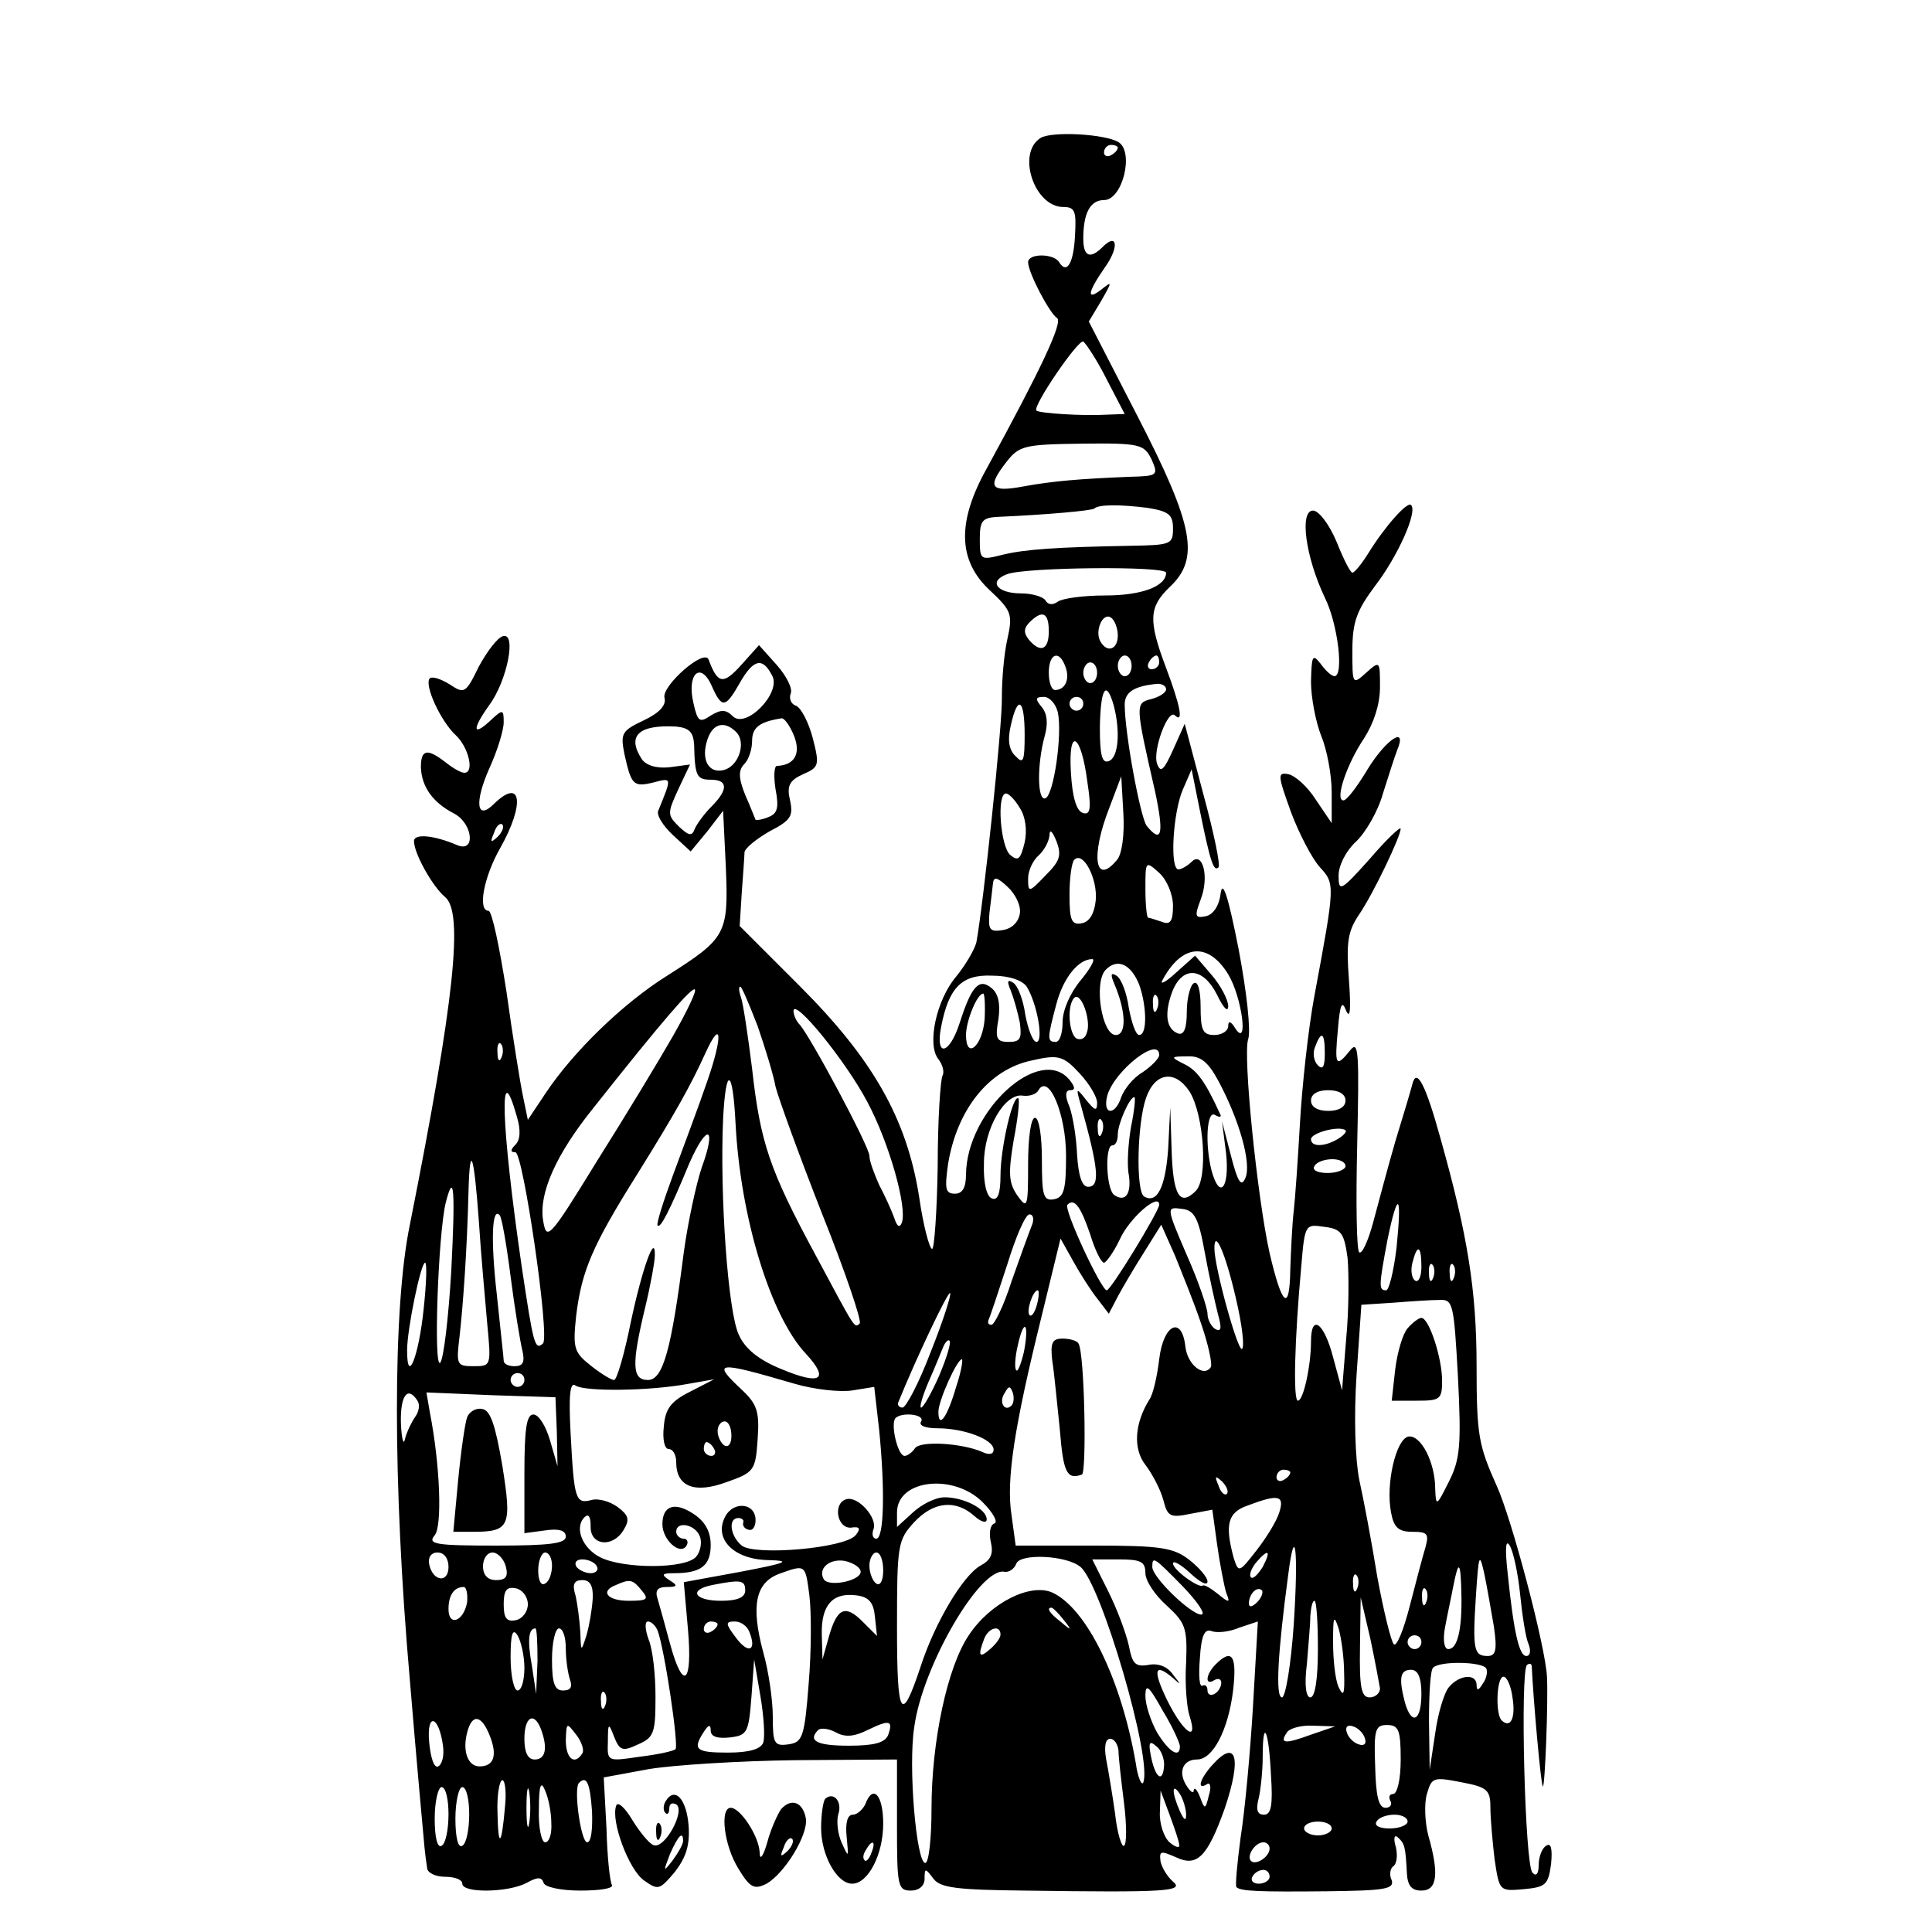 <?xml version="1.0" standalone="no"?>
<!DOCTYPE svg PUBLIC "-//W3C//DTD SVG 20010904//EN"
 "http://www.w3.org/TR/2001/REC-SVG-20010904/DTD/svg10.dtd">
<svg version="1.0" xmlns="http://www.w3.org/2000/svg"
 width="280pt" height="280pt" viewBox="0 0 280 280"
 preserveAspectRatio="xMidYMid meet">
<g transform="translate(0,280) scale(0.1,-0.1)"
fill="#000000" stroke="none">
<path d="M1508 2600 c-35 -22 -9 -100 33 -100 17 0 19 -6 17 -41 -2 -41 -12
-57 -23 -39 -8 13 -45 13 -45 0 0 -15 31 -74 42 -81 9 -6 -25 -77 -102 -218
-43 -77 -42 -133 4 -176 32 -30 34 -35 26 -71 -5 -22 -8 -59 -8 -84 1 -40 -27
-302 -37 -356 -3 -11 -16 -33 -29 -49 -29 -34 -43 -99 -26 -120 6 -8 9 -18 6
-24 -3 -5 -7 -64 -7 -130 -1 -67 -5 -121 -8 -121 -4 0 -13 34 -19 76 -18 113
-67 199 -173 305 l-87 87 3 48 c2 27 4 54 4 59 1 6 17 19 36 30 31 16 35 22
30 45 -5 21 -1 29 19 38 23 10 24 13 14 52 -6 23 -17 44 -24 47 -7 2 -11 10
-8 18 3 7 -6 25 -20 41 l-26 29 -26 -29 c-26 -29 -34 -27 -47 8 -6 17 -68 -38
-64 -55 3 -11 -7 -22 -30 -33 -32 -15 -34 -19 -28 -49 10 -45 13 -48 42 -41
27 7 27 8 7 -41 -3 -6 7 -22 21 -35 l26 -24 24 29 23 30 4 -83 c4 -96 0 -102
-85 -156 -64 -40 -136 -110 -176 -170 l-26 -39 -7 34 c-4 19 -15 87 -24 152
-10 64 -21 117 -26 117 -16 0 -7 49 17 91 36 64 31 103 -9 64 -25 -25 -29 1
-7 51 12 26 21 56 21 67 0 19 -1 20 -20 2 -25 -23 -26 -12 -1 23 26 35 40 106
20 100 -8 -2 -23 -22 -35 -44 -19 -39 -21 -40 -42 -26 -13 8 -25 12 -29 9 -9
-9 16 -63 38 -83 18 -17 27 -54 12 -54 -5 0 -17 7 -27 15 -27 21 -36 19 -36
-7 1 -28 17 -51 48 -67 27 -14 32 -57 5 -46 -35 15 -63 17 -63 6 0 -18 27 -66
45 -81 27 -22 14 -148 -51 -475 -25 -121 -25 -375 0 -660 10 -121 20 -229 21
-240 1 -11 3 -26 4 -32 0 -7 12 -13 26 -13 14 0 25 -4 25 -10 0 -14 66 -13 93
1 16 9 22 9 25 0 2 -6 25 -11 53 -11 28 0 48 3 46 8 -3 4 -7 41 -8 82 l-4 74
65 12 c36 6 131 12 213 13 l147 1 0 -95 c0 -88 1 -95 20 -95 12 0 20 7 20 17
0 16 1 16 13 0 10 -13 34 -16 132 -17 206 -3 232 -1 215 13 -8 7 -16 20 -18
29 -2 16 0 16 23 6 30 -14 45 1 70 71 25 74 17 102 -18 63 -18 -20 -23 -37 -8
-28 5 4 7 -4 3 -16 -5 -21 -6 -21 -13 -2 -4 10 -8 15 -9 9 0 -5 -5 -2 -11 8
-12 20 -4 37 16 37 23 0 45 43 52 99 6 51 -1 63 -25 39 -15 -15 -16 -32 -2
-23 5 3 10 2 10 -4 0 -5 -4 -13 -10 -16 -5 -3 -10 -1 -10 5 0 6 -3 9 -7 7 -5
-3 -6 15 -4 40 2 33 7 43 17 39 8 -3 26 -1 40 5 l27 9 -7 -122 c-4 -68 -12
-154 -18 -191 -5 -38 -8 -70 -6 -72 6 -6 33 -7 132 -6 82 1 97 3 93 16 -4 8
-2 17 2 20 5 3 7 15 4 28 -4 13 -2 19 3 14 10 -9 11 -14 13 -52 1 -18 7 -25
21 -25 23 0 26 24 10 80 -5 19 -6 47 -2 60 7 24 9 25 50 17 37 -7 42 -11 42
-36 0 -16 3 -49 6 -75 7 -47 7 -47 42 -44 32 3 36 6 40 37 2 21 0 31 -7 26 -6
-3 -11 -16 -11 -28 0 -13 -4 -17 -9 -11 -11 10 -18 291 -8 301 4 3 7 2 7 -3 2
-44 13 -170 16 -173 3 -3 8 123 6 159 -2 43 -51 229 -73 277 -26 58 -29 73
-29 173 0 110 -13 190 -52 329 -22 80 -35 104 -41 80 -2 -8 -13 -45 -25 -84
-11 -38 -25 -91 -32 -117 -7 -26 -16 -46 -20 -43 -4 2 -5 73 -3 157 3 133 2
151 -10 136 -21 -26 -23 -23 -18 30 3 37 6 43 12 27 6 -13 7 3 4 45 -4 54 -2
70 15 95 21 31 60 113 60 124 -1 3 -21 -16 -45 -44 -42 -47 -45 -48 -45 -24 0
15 11 36 25 49 14 13 32 44 39 69 8 25 17 54 21 64 15 36 -16 16 -43 -28 -15
-25 -30 -45 -35 -45 -13 0 5 53 30 90 14 22 23 49 23 74 0 38 0 39 -20 21 -20
-18 -20 -17 -20 32 0 41 6 58 33 94 33 43 62 108 52 117 -5 6 -38 -31 -62 -70
-10 -16 -20 -28 -23 -28 -3 0 -13 20 -23 45 -11 26 -26 45 -34 45 -20 0 -11
-67 17 -126 19 -38 28 -114 14 -114 -4 0 -13 8 -20 18 -12 15 -13 12 -14 -26
0 -23 7 -59 15 -79 8 -19 15 -56 15 -81 l0 -45 -23 34 c-12 19 -30 35 -40 37
-16 3 -15 -2 4 -55 12 -32 31 -68 42 -80 22 -24 22 -25 -8 -186 -9 -48 -18
-132 -21 -185 -3 -53 -7 -110 -9 -127 -2 -16 -4 -55 -5 -85 -1 -63 -12 -53
-30 24 -18 81 -39 288 -31 310 4 12 -2 68 -14 131 -15 76 -23 101 -26 80 -2
-18 -11 -31 -22 -33 -15 -3 -16 0 -7 24 13 33 3 71 -13 55 -6 -6 -15 -11 -19
-11 -13 0 -8 82 6 115 l13 30 12 -60 c15 -74 20 -89 27 -82 3 3 -7 51 -22 106
l-27 102 -17 -38 c-13 -29 -18 -34 -23 -20 -7 19 16 81 26 70 13 -12 7 16 -13
69 -26 69 -25 88 5 117 44 41 36 88 -46 247 l-71 138 18 30 c16 28 16 29 1 17
-23 -18 -21 -5 4 31 21 29 19 52 -3 30 -18 -18 -28 -14 -28 12 0 37 10 56 30
56 27 0 44 70 21 84 -20 12 -97 16 -113 6z m112 -14 c0 -3 -4 -8 -10 -11 -5
-3 -10 -1 -10 4 0 6 5 11 10 11 6 0 10 -2 10 -4z m-16 -336 l26 -50 -27 -1
c-33 -2 -97 2 -101 6 -6 6 61 104 68 100 4 -3 20 -27 34 -55z m65 -116 c10
-23 9 -24 -32 -25 -72 -3 -110 -6 -154 -14 -48 -9 -53 -1 -24 36 18 23 26 25
109 26 85 1 90 -1 101 -23z m-6 -70 c31 -5 37 -10 37 -30 0 -23 -3 -24 -62
-25 -107 -2 -152 -5 -185 -13 -32 -8 -33 -8 -33 23 0 27 4 31 28 32 69 3 135
9 138 12 6 6 37 6 77 1z m27 -94 c0 -20 -36 -33 -88 -33 -31 0 -62 -4 -69 -9
-7 -5 -14 -5 -18 2 -3 5 -19 10 -35 10 -36 0 -48 18 -20 28 27 10 230 12 230
2z m-170 -85 c0 -27 -12 -32 -29 -12 -8 10 -7 17 1 25 19 19 28 14 28 -13z
m100 -6 c0 -20 -15 -26 -25 -9 -9 15 3 43 15 35 5 -3 10 -15 10 -26z m-76 -45
c7 -18 0 -34 -15 -34 -5 0 -9 11 -9 25 0 28 15 34 24 9z m96 1 c0 -8 -4 -15
-10 -15 -5 0 -10 7 -10 15 0 8 5 15 10 15 6 0 10 -7 10 -15z m40 5 c0 -5 -5
-10 -11 -10 -5 0 -7 5 -4 10 3 6 8 10 11 10 2 0 4 -4 4 -10z m-561 -19 c14
-25 -38 -78 -57 -59 -10 10 -17 10 -32 1 -16 -11 -19 -9 -25 18 -10 42 10 61
26 26 15 -34 20 -34 41 3 20 35 33 38 47 11z m471 4 c0 -8 -4 -15 -10 -15 -5
0 -10 7 -10 15 0 8 5 15 10 15 6 0 10 -7 10 -15z m100 -24 c0 -5 -10 -11 -21
-14 -24 -6 -24 -7 5 -134 13 -61 10 -77 -12 -50 -9 11 -32 134 -32 176 0 18
14 27 48 30 6 0 12 -3 12 -8z m-76 -23 c10 -38 7 -76 -7 -81 -10 -4 -13 9 -13
49 1 56 9 70 20 32z m-81 -10 c7 -32 -6 -121 -18 -125 -12 -4 -12 50 -1 90 5
18 4 32 -4 42 -10 12 -10 15 3 15 8 0 17 -10 20 -22z m37 12 c0 -5 -4 -10 -10
-10 -5 0 -10 5 -10 10 0 6 5 10 10 10 6 0 10 -4 10 -10z m-85 -45 c0 -38 -2
-43 -13 -31 -10 9 -12 24 -7 45 10 45 20 38 20 -14z m-334 -2 c10 -26 0 -42
-25 -43 -4 0 -5 -15 -2 -34 5 -26 3 -35 -10 -40 -9 -4 -18 -5 -19 -4 -1 2 -7
18 -15 36 -10 25 -10 36 -1 45 6 6 11 21 11 33 0 20 11 28 43 33 4 0 12 -11
18 -26z m-145 -13 c1 -45 4 -50 24 -50 25 0 26 -14 1 -39 -10 -10 -21 -25 -24
-32 -4 -11 -8 -11 -23 3 -17 17 -17 19 -1 54 l17 36 -30 -4 c-19 -2 -34 3 -40
12 -22 34 -4 50 50 47 19 -2 25 -8 26 -27z m61 19 c14 -14 5 -46 -15 -54 -22
-8 -36 10 -28 39 7 27 25 33 43 15z m509 -73 c6 -39 4 -48 -7 -44 -9 3 -15 23
-17 59 -4 67 15 56 24 -15z m43 -112 c-32 -39 -39 5 -11 76 l17 45 3 -53 c2
-31 -2 -60 -9 -68z m-141 75 c8 -12 11 -32 7 -50 -6 -24 -9 -28 -21 -18 -14
12 -20 89 -6 89 4 0 13 -9 20 -21z m-757 -42 c-10 -9 -11 -8 -5 6 3 10 9 15
12 12 3 -3 0 -11 -7 -18z m794 -56 c-24 -25 -25 -25 -25 -4 0 11 7 26 15 33 8
7 15 20 16 29 0 10 4 7 10 -8 8 -21 5 -29 -16 -50z m73 -36 c-2 -19 -9 -31
-20 -33 -15 -3 -18 4 -18 41 0 24 3 47 7 51 13 13 34 -28 31 -59z m112 -8 c0
-22 -4 -28 -16 -23 -9 3 -18 6 -20 6 -2 0 -4 19 -4 42 0 40 0 41 20 23 11 -10
20 -31 20 -48z m-222 -11 c-2 -13 -12 -22 -25 -24 -19 -3 -21 1 -19 25 2 15 4
34 5 42 1 11 6 10 21 -4 12 -11 20 -28 18 -39z m302 -88 c20 -33 30 -109 10
-78 -6 10 -10 11 -10 3 0 -7 -9 -13 -20 -13 -17 0 -20 7 -20 41 0 24 -4 38
-10 34 -5 -3 -10 -22 -10 -41 0 -24 -4 -34 -12 -32 -18 6 -21 29 -9 61 15 38
45 35 65 -5 9 -19 16 -26 16 -16 0 9 -11 30 -24 45 l-24 28 -28 -25 c-15 -14
-24 -18 -19 -10 28 52 66 55 95 8z m-214 -9 c-15 -18 -26 -43 -26 -60 0 -16
-4 -29 -10 -29 -13 0 -12 6 1 55 10 38 32 65 52 65 5 0 -3 -14 -17 -31z m85
-6 c11 -31 12 -73 0 -73 -5 0 -11 18 -15 39 -3 22 -11 43 -18 47 -8 5 -9 2 -3
-12 17 -40 18 -74 2 -74 -20 0 -32 75 -15 94 17 18 37 9 49 -21z m-163 -3 c15
-24 25 -80 14 -80 -5 0 -12 18 -16 39 -3 22 -11 43 -18 47 -8 5 -9 2 -3 -12 4
-10 10 -31 13 -46 3 -23 1 -28 -16 -28 -18 0 -20 5 -15 33 3 22 0 37 -10 45
-18 15 -29 3 -46 -50 -15 -47 -36 -51 -27 -6 11 57 30 76 74 74 25 0 44 -7 50
-16z m-513 -72 c-20 -35 -69 -116 -110 -181 -70 -114 -73 -116 -78 -85 -6 39
19 95 72 161 102 129 144 177 148 173 3 -2 -12 -33 -32 -68z m123 15 c11 -32
23 -71 26 -88 4 -16 34 -99 67 -183 34 -85 58 -156 55 -160 -8 -7 -5 -11 -64
99 -67 124 -80 163 -92 270 -6 48 -13 95 -16 103 -3 9 -4 16 -1 16 2 0 13 -26
25 -57z m329 10 c-3 -39 -27 -60 -27 -23 0 20 16 60 25 60 2 0 3 -17 2 -37z
m148 -20 c-2 -8 -9 -11 -15 -8 -11 7 -14 48 -3 59 10 9 25 -34 18 -51z m102
35 c-3 -8 -6 -5 -6 6 -1 11 2 17 5 13 3 -3 4 -12 1 -19z m-420 -135 c32 -60
58 -153 50 -175 -3 -8 -7 -6 -11 7 -4 11 -14 33 -22 48 -7 16 -14 34 -14 42 0
13 -85 172 -101 190 -5 5 -9 14 -9 20 1 19 76 -73 107 -132z m-232 30 c-13
-38 -36 -99 -50 -137 -14 -38 -24 -70 -22 -72 4 -5 17 20 46 90 26 59 40 54
18 -6 -8 -24 -20 -79 -26 -123 -18 -141 -30 -185 -52 -185 -23 0 -24 22 -4
105 8 33 14 67 14 75 1 35 -18 -17 -35 -97 -9 -45 -20 -83 -24 -83 -4 0 -19 9
-34 21 -24 19 -26 25 -21 72 8 65 23 101 89 206 56 90 77 128 98 174 24 53 26
26 3 -40z m895 40 c0 -19 -3 -24 -10 -17 -6 6 -8 18 -4 27 9 24 14 21 14 -10z
m-1193 -5 c-3 -8 -6 -5 -6 6 -1 11 2 17 5 13 3 -3 4 -12 1 -19z m953 3 c0 -5
-11 -16 -24 -25 -14 -8 -27 -25 -31 -36 -9 -28 -28 -26 -20 3 11 36 75 86 75
58z m-115 -27 c14 -15 25 -34 25 -42 0 -13 -3 -12 -16 4 -14 18 -15 18 -8 -6
26 -93 29 -120 11 -120 -9 0 -14 16 -16 46 -1 25 -6 56 -11 70 -7 16 -6 24 1
24 8 0 7 5 -1 15 -43 52 -149 -45 -150 -137 0 -19 -5 -28 -16 -28 -14 0 -15 7
-10 43 13 79 59 137 121 150 39 9 46 7 70 -19z m201 -11 c30 -56 48 -119 39
-140 -6 -14 -11 -7 -21 32 l-13 50 6 -47 c5 -49 -9 -68 -21 -25 -10 39 -7 89
5 81 7 -4 10 -3 7 2 -21 46 -33 63 -52 72 -20 10 -20 11 5 11 19 1 30 -8 45
-36z m-700 -61 c7 -137 51 -280 102 -334 35 -38 21 -46 -36 -22 -32 13 -52 29
-61 49 -16 32 -28 204 -23 314 4 77 14 73 18 -7z m658 46 c21 -34 27 -126 9
-144 -23 -23 -33 -7 -35 59 l-2 62 -3 -60 c-4 -56 -16 -80 -35 -69 -12 8 -10
106 3 143 13 37 42 41 63 9z m-179 -93 c0 -49 -3 -60 -17 -63 -16 -3 -18 5
-18 57 0 34 -4 61 -10 61 -6 0 -10 -29 -10 -67 0 -64 -1 -66 -16 -45 -12 18
-13 31 -5 79 6 31 9 58 7 61 -8 7 -26 -72 -26 -111 0 -27 -4 -37 -12 -34 -8 2
-13 22 -12 51 0 51 31 103 57 98 9 -1 19 2 22 8 15 25 40 -35 40 -95z m-796
57 c6 -20 5 -34 -2 -41 -7 -7 -8 -11 0 -11 11 0 50 -266 40 -277 -12 -11 -14
-1 -31 112 -30 207 -33 309 -7 217z m1201 23 c0 -9 -9 -15 -25 -15 -16 0 -25
6 -25 15 0 9 9 15 25 15 16 0 25 -6 25 -15z m-311 -39 c-4 -24 -6 -55 -3 -69
4 -27 -5 -40 -21 -29 -12 8 -14 72 -3 72 5 0 8 7 8 16 0 15 17 54 24 54 2 0 0
-20 -5 -44z m-42 -8 c-3 -8 -6 -5 -6 6 -1 11 2 17 5 13 3 -3 4 -12 1 -19z
m343 -8 c-19 -12 -40 -13 -40 -1 0 9 40 20 50 13 2 -2 -2 -7 -10 -12z m-1246
-120 c3 -47 9 -113 12 -147 6 -63 6 -63 -20 -63 -24 0 -25 2 -20 43 5 44 11
126 13 211 2 72 8 53 15 -44z m1256 80 c0 -5 -12 -10 -26 -10 -14 0 -23 4 -19
10 3 6 15 10 26 10 10 0 19 -4 19 -10z m-1296 -152 c-4 -68 -11 -127 -16 -133
-10 -10 -3 187 8 232 12 47 14 19 8 -99z m926 53 c7 -23 16 -41 20 -41 3 0 14
15 23 34 14 31 57 68 57 50 0 -9 -70 -124 -76 -124 -8 0 -63 118 -57 124 10
10 19 -2 33 -43z m444 -19 c-4 -34 -11 -62 -15 -62 -11 0 -11 5 2 74 15 72 21
67 13 -12z m-278 -7 c6 -33 15 -73 19 -89 6 -21 5 -27 -4 -22 -6 4 -11 14 -11
22 0 8 -13 47 -30 85 -30 70 -30 70 -7 67 18 -2 24 -13 33 -63z m-1006 -35 c6
-47 14 -95 17 -107 4 -17 1 -23 -11 -23 -9 0 -16 3 -16 8 0 4 -5 47 -10 96 -9
79 -7 127 4 115 3 -2 10 -42 16 -89z m755 73 c-4 -10 -17 -46 -29 -80 -11 -35
-25 -63 -29 -63 -5 0 -6 3 -4 8 2 4 14 40 27 80 12 39 26 72 32 72 6 0 7 -8 3
-17z m458 -46 c2 -23 2 -76 -2 -117 l-6 -75 -13 48 c-13 50 -32 64 -32 23 0
-35 -11 -86 -19 -86 -7 0 -5 87 5 196 5 60 6 60 33 56 25 -3 29 -9 34 -45z
m-212 -96 c10 -29 16 -57 14 -62 -10 -16 -34 3 -37 29 -5 46 -32 33 -38 -18
-3 -25 -9 -51 -14 -58 -22 -35 -24 -72 -6 -95 10 -13 22 -36 26 -51 6 -24 10
-26 39 -20 l32 6 7 -51 c4 -28 10 -59 13 -69 6 -15 5 -16 -12 -2 -10 8 -20 14
-22 12 -6 -4 -43 23 -43 32 0 5 11 -1 25 -14 14 -13 25 -19 25 -12 0 6 -12 20
-26 31 -23 18 -41 21 -139 21 l-113 0 -6 44 c-8 51 4 128 43 286 l28 115 19
-34 c10 -18 26 -43 35 -54 l16 -21 13 25 c7 13 24 42 38 64 l25 40 20 -45 c10
-25 28 -69 38 -99z m50 38 c9 -38 13 -71 9 -74 -6 -4 -40 118 -40 146 0 29 16
-7 31 -72z m269 45 c0 -14 -4 -23 -9 -20 -5 3 -7 15 -4 26 7 28 13 25 13 -6z
m-1446 -61 c-7 -68 -24 -112 -24 -60 0 31 20 127 26 127 3 0 2 -30 -2 -67z
m1463 45 c-3 -8 -6 -5 -6 6 -1 11 2 17 5 13 3 -3 4 -12 1 -19z m30 0 c-3 -8
-6 -5 -6 6 -1 11 2 17 5 13 3 -3 4 -12 1 -19z m-758 -107 c-17 -45 -36 -81
-41 -81 -5 0 -8 4 -6 8 26 64 72 161 75 158 2 -2 -10 -40 -28 -85z m154 69
c-3 -12 -8 -19 -11 -16 -5 6 5 36 12 36 2 0 2 -9 -1 -20z m610 -106 c5 -99 3
-119 -13 -151 -18 -36 -19 -37 -20 -11 0 39 -21 79 -39 76 -18 -4 -33 -69 -25
-110 4 -22 11 -28 31 -28 22 0 24 -3 19 -22 -4 -13 -14 -51 -23 -86 -9 -35
-19 -59 -23 -55 -4 4 -15 49 -24 98 -8 50 -20 113 -26 140 -6 30 -8 91 -4 152
l7 102 46 3 c25 2 55 4 67 4 20 1 21 -5 27 -112z m-629 37 c-4 -17 -9 -30 -11
-27 -3 2 -2 19 2 36 9 41 17 33 9 -9z m-123 -35 c-11 -25 -23 -46 -26 -46 -3
0 2 17 11 38 9 20 18 43 21 50 3 7 7 11 9 9 3 -2 -4 -25 -15 -51z m25 -15
c-13 -45 -26 -63 -26 -37 0 16 27 76 34 76 2 0 -1 -18 -8 -39z m-236 4 c30 -9
69 -13 86 -10 l31 5 7 -61 c9 -90 7 -159 -4 -159 -5 0 -7 6 -4 14 6 16 -23 49
-40 43 -19 -6 -13 -42 7 -41 13 2 15 -1 7 -11 -16 -19 -146 -30 -165 -15 -17
14 -20 40 -5 40 5 0 9 -3 7 -7 -1 -5 3 -9 8 -10 6 -2 10 5 10 14 0 25 -32 28
-44 5 -17 -32 12 -62 62 -63 35 -1 28 -4 -40 -17 l-82 -15 6 -68 c7 -80 -7
-91 -26 -21 -7 26 -15 55 -18 65 -4 12 0 17 13 17 16 0 17 2 4 10 -12 8 -11
10 7 10 39 0 53 11 53 41 0 19 -8 34 -25 45 -27 18 -45 12 -45 -15 0 -23 26
-46 35 -31 3 5 1 10 -4 10 -6 0 -11 5 -11 10 0 16 27 11 34 -6 4 -9 1 -23 -5
-30 -15 -18 -105 -18 -139 -1 -26 13 -38 43 -23 58 6 6 9 1 9 -13 -1 -28 32
-32 48 -5 9 15 7 21 -9 33 -11 8 -28 13 -38 10 -23 -6 -25 1 -30 96 -3 55 -1
76 7 70 13 -9 106 -8 161 2 l40 7 -35 -18 c-28 -14 -36 -25 -38 -51 -2 -18 1
-32 7 -32 6 0 11 -8 11 -19 0 -36 27 -46 73 -29 40 14 42 17 45 62 3 40 -1 51
-22 71 -45 42 -39 43 74 10z m-390 5 c0 -5 -4 -10 -10 -10 -5 0 -10 5 -10 10
0 6 5 10 10 10 6 0 10 -4 10 -10z m706 -37 c-10 -10 -19 5 -10 18 6 11 8 11
12 0 2 -7 1 -15 -2 -18z m-861 7 c4 -6 2 -16 -3 -23 -5 -7 -12 -21 -15 -32 -2
-11 -5 -1 -6 23 -1 40 10 54 24 32z m202 -45 l1 -50 -11 38 c-6 20 -16 37 -24
37 -10 0 -13 -21 -13 -86 l0 -86 30 4 c20 3 30 0 30 -9 0 -10 -24 -13 -101
-13 -88 0 -100 2 -89 15 11 13 8 101 -7 178 l-5 29 94 -4 93 -3 2 -50z m528
15 c-4 -6 6 -10 24 -10 38 0 81 -16 81 -31 0 -7 -7 -8 -17 -3 -31 13 -90 16
-97 5 -4 -6 -11 -11 -15 -11 -10 0 -21 47 -13 55 10 9 43 5 37 -5z m-275 -21
c0 -11 -4 -17 -10 -14 -5 3 -10 13 -10 21 0 8 5 14 10 14 6 0 10 -9 10 -21z
m-25 -19 c3 -5 1 -10 -4 -10 -6 0 -11 5 -11 10 0 6 2 10 4 10 3 0 8 -4 11 -10z
m835 -34 c0 -3 -4 -8 -10 -11 -5 -3 -10 -1 -10 4 0 6 5 11 10 11 6 0 10 -2 10
-4z m-92 -31 c-3 -3 -9 2 -12 12 -6 14 -5 15 5 6 7 -7 10 -15 7 -18z m-354
-12 c15 -15 23 -29 17 -31 -6 -2 -8 -14 -5 -27 4 -17 0 -26 -15 -34 -25 -14
-66 -82 -87 -147 -28 -84 -34 -73 -34 58 0 119 1 126 25 152 28 30 60 33 87 9
10 -9 18 -11 18 -5 0 15 -33 32 -61 32 -13 0 -33 -10 -46 -22 l-23 -21 0 21
c0 48 82 57 124 15z m430 -15 c-4 -13 -19 -37 -33 -55 -25 -32 -26 -33 -33
-11 -13 48 -9 66 20 76 45 17 54 15 46 -10z m349 -118 c3 -30 8 -63 12 -72 4
-10 3 -18 -3 -18 -10 0 -18 32 -27 120 -4 36 -3 50 3 40 5 -8 12 -40 15 -70z
m-328 -44 c-4 -59 -12 -106 -17 -106 -10 0 -6 66 9 178 10 78 15 35 8 -72z
m-1225 83 c0 -24 -23 -21 -28 4 -2 10 3 17 12 17 10 0 16 -9 16 -21z m83 1 c4
-15 0 -20 -14 -20 -12 0 -19 7 -19 20 0 11 6 20 14 20 7 0 16 -9 19 -20z m67
1 c0 -11 -4 -23 -10 -26 -6 -4 -10 5 -10 19 0 14 5 26 10 26 6 0 10 -9 10 -19z
m480 -7 c0 -14 -4 -23 -10 -19 -5 3 -10 15 -10 26 0 10 5 19 10 19 6 0 10 -12
10 -26z m286 5 c30 -25 104 -277 91 -312 -2 -6 -8 6 -11 28 -21 121 -71 224
-121 247 -32 14 -90 -15 -121 -62 -31 -46 -54 -153 -54 -252 0 -43 -4 -78 -9
-78 -13 0 -25 140 -16 197 12 89 96 233 131 225 6 -1 14 4 17 12 6 15 73 12
93 -5z m264 0 c-7 -11 -14 -18 -17 -15 -3 3 0 12 7 21 18 21 23 19 10 -6z
m335 -86 c5 -34 3 -43 -9 -43 -20 0 -22 9 -17 87 4 60 5 64 12 33 4 -19 10
-54 14 -77z m-1300 87 c3 -5 -1 -10 -9 -10 -8 0 -18 5 -21 10 -3 6 1 10 9 10
8 0 18 -4 21 -10z m382 -6 c5 -14 -45 -25 -53 -13 -9 15 7 30 29 27 11 -2 22
-8 24 -14z m413 -4 c0 -11 14 -32 31 -47 27 -25 30 -32 28 -83 -2 -30 1 -65 5
-77 13 -40 -9 -24 -32 22 -22 45 -19 56 8 33 12 -11 12 -10 0 5 -8 12 -22 17
-36 14 -19 -3 -23 2 -28 28 -4 18 -17 53 -30 79 l-23 46 38 0 c32 0 39 -3 39
-20z m55 -20 c21 -22 33 -40 26 -40 -15 0 -71 54 -71 69 0 16 2 15 45 -29z
m-542 -12 c3 -24 3 -81 -1 -128 -6 -78 -9 -85 -29 -88 -21 -3 -23 1 -23 40 0
24 -6 66 -14 94 -18 67 -11 100 23 113 39 14 38 14 44 -31z m945 0 c1 -51 -6
-78 -19 -78 -6 0 -8 13 -5 30 3 17 9 44 12 60 8 41 11 38 12 -12z m-151 10
c-3 -8 -6 -5 -6 6 -1 11 2 17 5 13 3 -3 4 -12 1 -19z m-1108 -15 c-1 -16 -5
-39 -9 -53 -8 -25 -8 -24 -9 5 -1 17 -4 40 -7 53 -5 16 -2 22 10 22 11 0 16
-8 15 -27z m71 12 c11 -13 8 -15 -19 -15 -31 0 -42 14 -18 23 20 9 24 8 37 -8z
m150 0 c0 -10 -11 -15 -35 -15 -39 0 -48 16 -12 23 41 8 47 7 47 -8z m-403
-17 c-5 -28 -27 -36 -27 -10 0 20 8 32 22 32 4 0 6 -10 5 -22z m88 -3 c0 -11
-8 -21 -17 -23 -14 -3 -18 3 -18 23 0 20 4 26 18 23 9 -2 17 -12 17 -23z
m1057 3 c-7 -7 -12 -8 -12 -2 0 14 12 26 19 19 2 -3 -1 -11 -7 -17z m245 0
c-3 -8 -6 -5 -6 6 -1 11 2 17 5 13 3 -3 4 -12 1 -19z m-799 -21 l3 -28 -21 21
c-25 25 -37 20 -49 -23 l-9 -32 -1 36 c-1 42 15 61 49 57 19 -2 26 -10 28 -31z
m642 -47 c0 -43 -4 -70 -11 -70 -6 0 -9 17 -5 48 2 26 5 57 5 70 1 12 3 22 6
22 3 0 5 -31 5 -70z m90 -57 c0 -7 -7 -13 -15 -13 -12 0 -15 14 -14 73 l1 72
14 -60 c7 -33 13 -66 14 -72z m-459 100 c13 -16 12 -17 -3 -4 -17 13 -22 21
-14 21 2 0 10 -8 17 -17z m407 -78 c1 -31 -1 -35 -8 -20 -5 11 -8 40 -8 65 0
37 1 41 8 20 4 -14 8 -43 8 -65z m-995 62 c10 -26 31 -167 26 -172 -3 -3 -27
-8 -52 -11 -47 -7 -47 -7 -46 22 0 27 1 28 9 7 8 -20 12 -22 35 -11 23 10 25
17 25 69 0 32 -4 69 -10 83 -5 14 -6 26 -1 26 5 0 11 -6 14 -13z m87 9 c0 -3
-4 -8 -10 -11 -5 -3 -10 -1 -10 4 0 6 5 11 10 11 6 0 10 -2 10 -4z m46 -11
c11 -27 -1 -33 -19 -9 -16 21 -16 24 -2 24 9 0 18 -7 21 -15z m-326 -52 c0
-18 -4 -33 -10 -33 -5 0 -10 21 -10 48 0 34 3 43 10 32 5 -8 10 -30 10 -47z
m19 10 l-2 -48 -6 40 c-7 38 -5 55 5 55 2 0 3 -21 3 -47z m41 18 c0 -16 3 -36
6 -45 4 -11 1 -16 -10 -16 -12 0 -16 10 -16 45 0 25 5 45 10 45 6 0 10 -13 10
-29z m630 20 c0 -5 -7 -14 -15 -21 -16 -14 -18 -10 -9 14 6 17 24 22 24 7z
m610 -11 c0 -5 -4 -10 -10 -10 -5 0 -10 5 -10 10 0 6 5 10 10 10 6 0 10 -4 10
-10z m-954 -146 c-4 -9 -20 -14 -51 -14 -46 0 -52 4 -35 30 7 11 10 11 10 2 0
-9 10 -12 28 -10 25 3 27 7 31 58 l4 55 9 -53 c5 -29 7 -60 4 -68z m1048 108
c2 -4 1 -14 -5 -22 -6 -10 -9 -11 -9 -2 0 17 -25 15 -40 -3 -7 -8 -16 -38 -20
-67 l-8 -53 -1 71 c0 39 2 74 6 77 9 10 71 9 77 -1z m-94 -37 c0 -39 -14 -47
-24 -12 -9 35 -7 47 9 47 10 0 15 -11 15 -35z m132 -5 c5 -30 -3 -46 -16 -33
-9 10 -7 63 3 63 5 0 11 -14 13 -30z m-482 -71 c0 -18 -16 -8 -33 20 -9 16
-17 40 -17 53 0 19 5 15 25 -21 14 -23 25 -47 25 -52z m-833 59 c-3 -8 -6 -5
-6 6 -1 11 2 17 5 13 3 -3 4 -12 1 -19z m-235 -58 c2 -14 -1 -27 -7 -30 -6 -3
-11 13 -13 35 -4 44 14 39 20 -5z m68 14 c11 -28 6 -44 -15 -44 -17 0 -25 22
-18 49 7 28 21 26 33 -5z m74 10 c10 -27 7 -44 -9 -44 -10 0 -15 10 -15 30 0
32 14 40 24 14z m503 -9 c-5 -11 -21 -15 -57 -15 -46 0 -60 7 -44 23 4 3 15 2
26 -4 13 -7 26 -6 46 4 31 15 37 14 29 -8z m-443 -26 c-11 -18 -24 -8 -24 19
1 26 1 26 15 8 8 -10 12 -23 9 -27z m1056 27 c-38 -14 -46 -13 -35 3 3 6 21
11 38 10 l32 -1 -35 -12z m78 -5 c3 -8 -1 -12 -9 -9 -7 2 -15 10 -17 17 -3 8
1 12 9 9 7 -2 15 -10 17 -17z m52 -31 c0 -29 -5 -50 -11 -50 -5 0 -7 -4 -4
-10 3 -5 0 -10 -7 -10 -10 0 -14 17 -15 60 -2 53 0 60 17 60 17 0 20 -7 20
-50z m-188 -23 c3 -44 0 -57 -10 -57 -10 0 -12 7 -8 23 3 12 6 40 6 61 0 58 9
39 12 -27z m-221 36 c0 -10 4 -44 8 -76 4 -32 4 -60 0 -62 -3 -3 -10 18 -13
47 -4 28 -10 64 -13 79 -3 18 -1 29 6 29 6 0 11 -8 12 -17z m66 -23 c-2 -25
-13 -16 -19 15 -4 20 -2 23 8 14 7 -5 12 -19 11 -29z m-955 -57 c-5 -59 -10
-63 -11 -10 -1 26 3 47 7 47 4 0 6 -17 4 -37z m35 -25 c-2 -13 -4 -3 -4 22 0
25 2 35 4 23 2 -13 2 -33 0 -45z m32 0 c1 -16 -3 -28 -9 -28 -5 0 -10 21 -9
48 0 35 3 42 9 27 5 -11 9 -32 9 -47z m59 17 c1 -25 -1 -45 -7 -45 -9 0 -20
77 -12 86 11 11 16 1 19 -41z m-208 -4 c0 -22 -4 -43 -10 -46 -6 -4 -10 12
-10 39 0 25 5 46 10 46 6 0 10 -18 10 -39z m30 0 c0 -22 -4 -43 -10 -46 -6 -4
-10 12 -10 39 0 25 5 46 10 46 6 0 10 -18 10 -39z m1039 -1 c0 -10 -3 -8 -9 5
-12 27 -12 43 0 25 5 -8 9 -22 9 -30z m-10 -44 c1 -5 -6 -3 -14 4 -8 7 -15 27
-14 44 l1 31 13 -35 c7 -19 14 -39 14 -44z m331 34 c0 -5 -12 -10 -26 -10 -14
0 -23 4 -19 10 3 6 15 10 26 10 10 0 19 -4 19 -10z m-110 -10 c0 -5 -9 -10
-20 -10 -11 0 -20 5 -20 10 0 6 9 10 20 10 11 0 20 -4 20 -10z m-90 -29 c0
-12 -20 -25 -27 -18 -7 7 6 27 18 27 5 0 9 -4 9 -9z m0 -41 c0 -5 -7 -10 -16
-10 -8 0 -12 5 -9 10 3 6 10 10 16 10 5 0 9 -4 9 -10z"/>
<path d="M1525 828 c3 -18 7 -63 11 -100 5 -62 10 -73 32 -65 7 2 4 176 -5
190 -2 4 -13 7 -23 7 -15 0 -18 -6 -15 -32z"/>
<path d="M2040 875 c-7 -8 -15 -35 -18 -60 l-5 -45 37 0 c33 0 36 2 36 29 0
33 -19 91 -30 91 -4 0 -13 -7 -20 -15z"/>
<path d="M677 746 c-3 -8 -9 -49 -13 -91 l-7 -75 29 0 c53 0 56 8 42 96 -10
58 -17 80 -29 82 -9 2 -19 -4 -22 -12z"/>
<path d="M965 190 c-4 -6 -4 -14 -1 -17 3 -4 6 -1 6 6 0 7 4 9 10 6 14 -9 -17
-66 -33 -59 -6 2 -20 19 -31 37 -10 17 -21 27 -23 20 -8 -22 18 -92 40 -108
21 -15 23 -14 45 12 16 21 22 38 20 67 -3 39 -20 57 -33 36z m25 -58 c0 -5 -7
-17 -15 -28 -14 -18 -14 -17 -4 9 12 27 19 34 19 19z"/>
<path d="M1196 193 c-3 -3 -6 -23 -6 -42 0 -40 23 -81 45 -81 23 0 45 42 45
87 0 42 -15 58 -26 28 -4 -8 -12 -15 -18 -15 -8 0 -11 -12 -9 -32 3 -31 3 -31
-7 -9 -6 13 -8 32 -5 42 6 18 -7 33 -19 22z m67 -78 c-3 -9 -8 -14 -10 -11 -3
3 -2 9 2 15 9 16 15 13 8 -4z"/>
<path d="M1132 178 c-5 -7 -15 -29 -20 -48 -6 -21 -11 -27 -11 -15 -1 24 -28
65 -42 65 -16 0 -10 -54 11 -88 17 -28 23 -31 41 -22 26 15 60 70 57 94 -4 24
-21 31 -36 14z m9 -61 c-10 -9 -11 -8 -5 6 3 10 9 15 12 12 3 -3 0 -11 -7 -18z"/>
<path d="M951 144 c0 -11 3 -14 6 -6 3 7 2 16 -1 19 -3 4 -6 -2 -5 -13z"/>
</g>
</svg>
